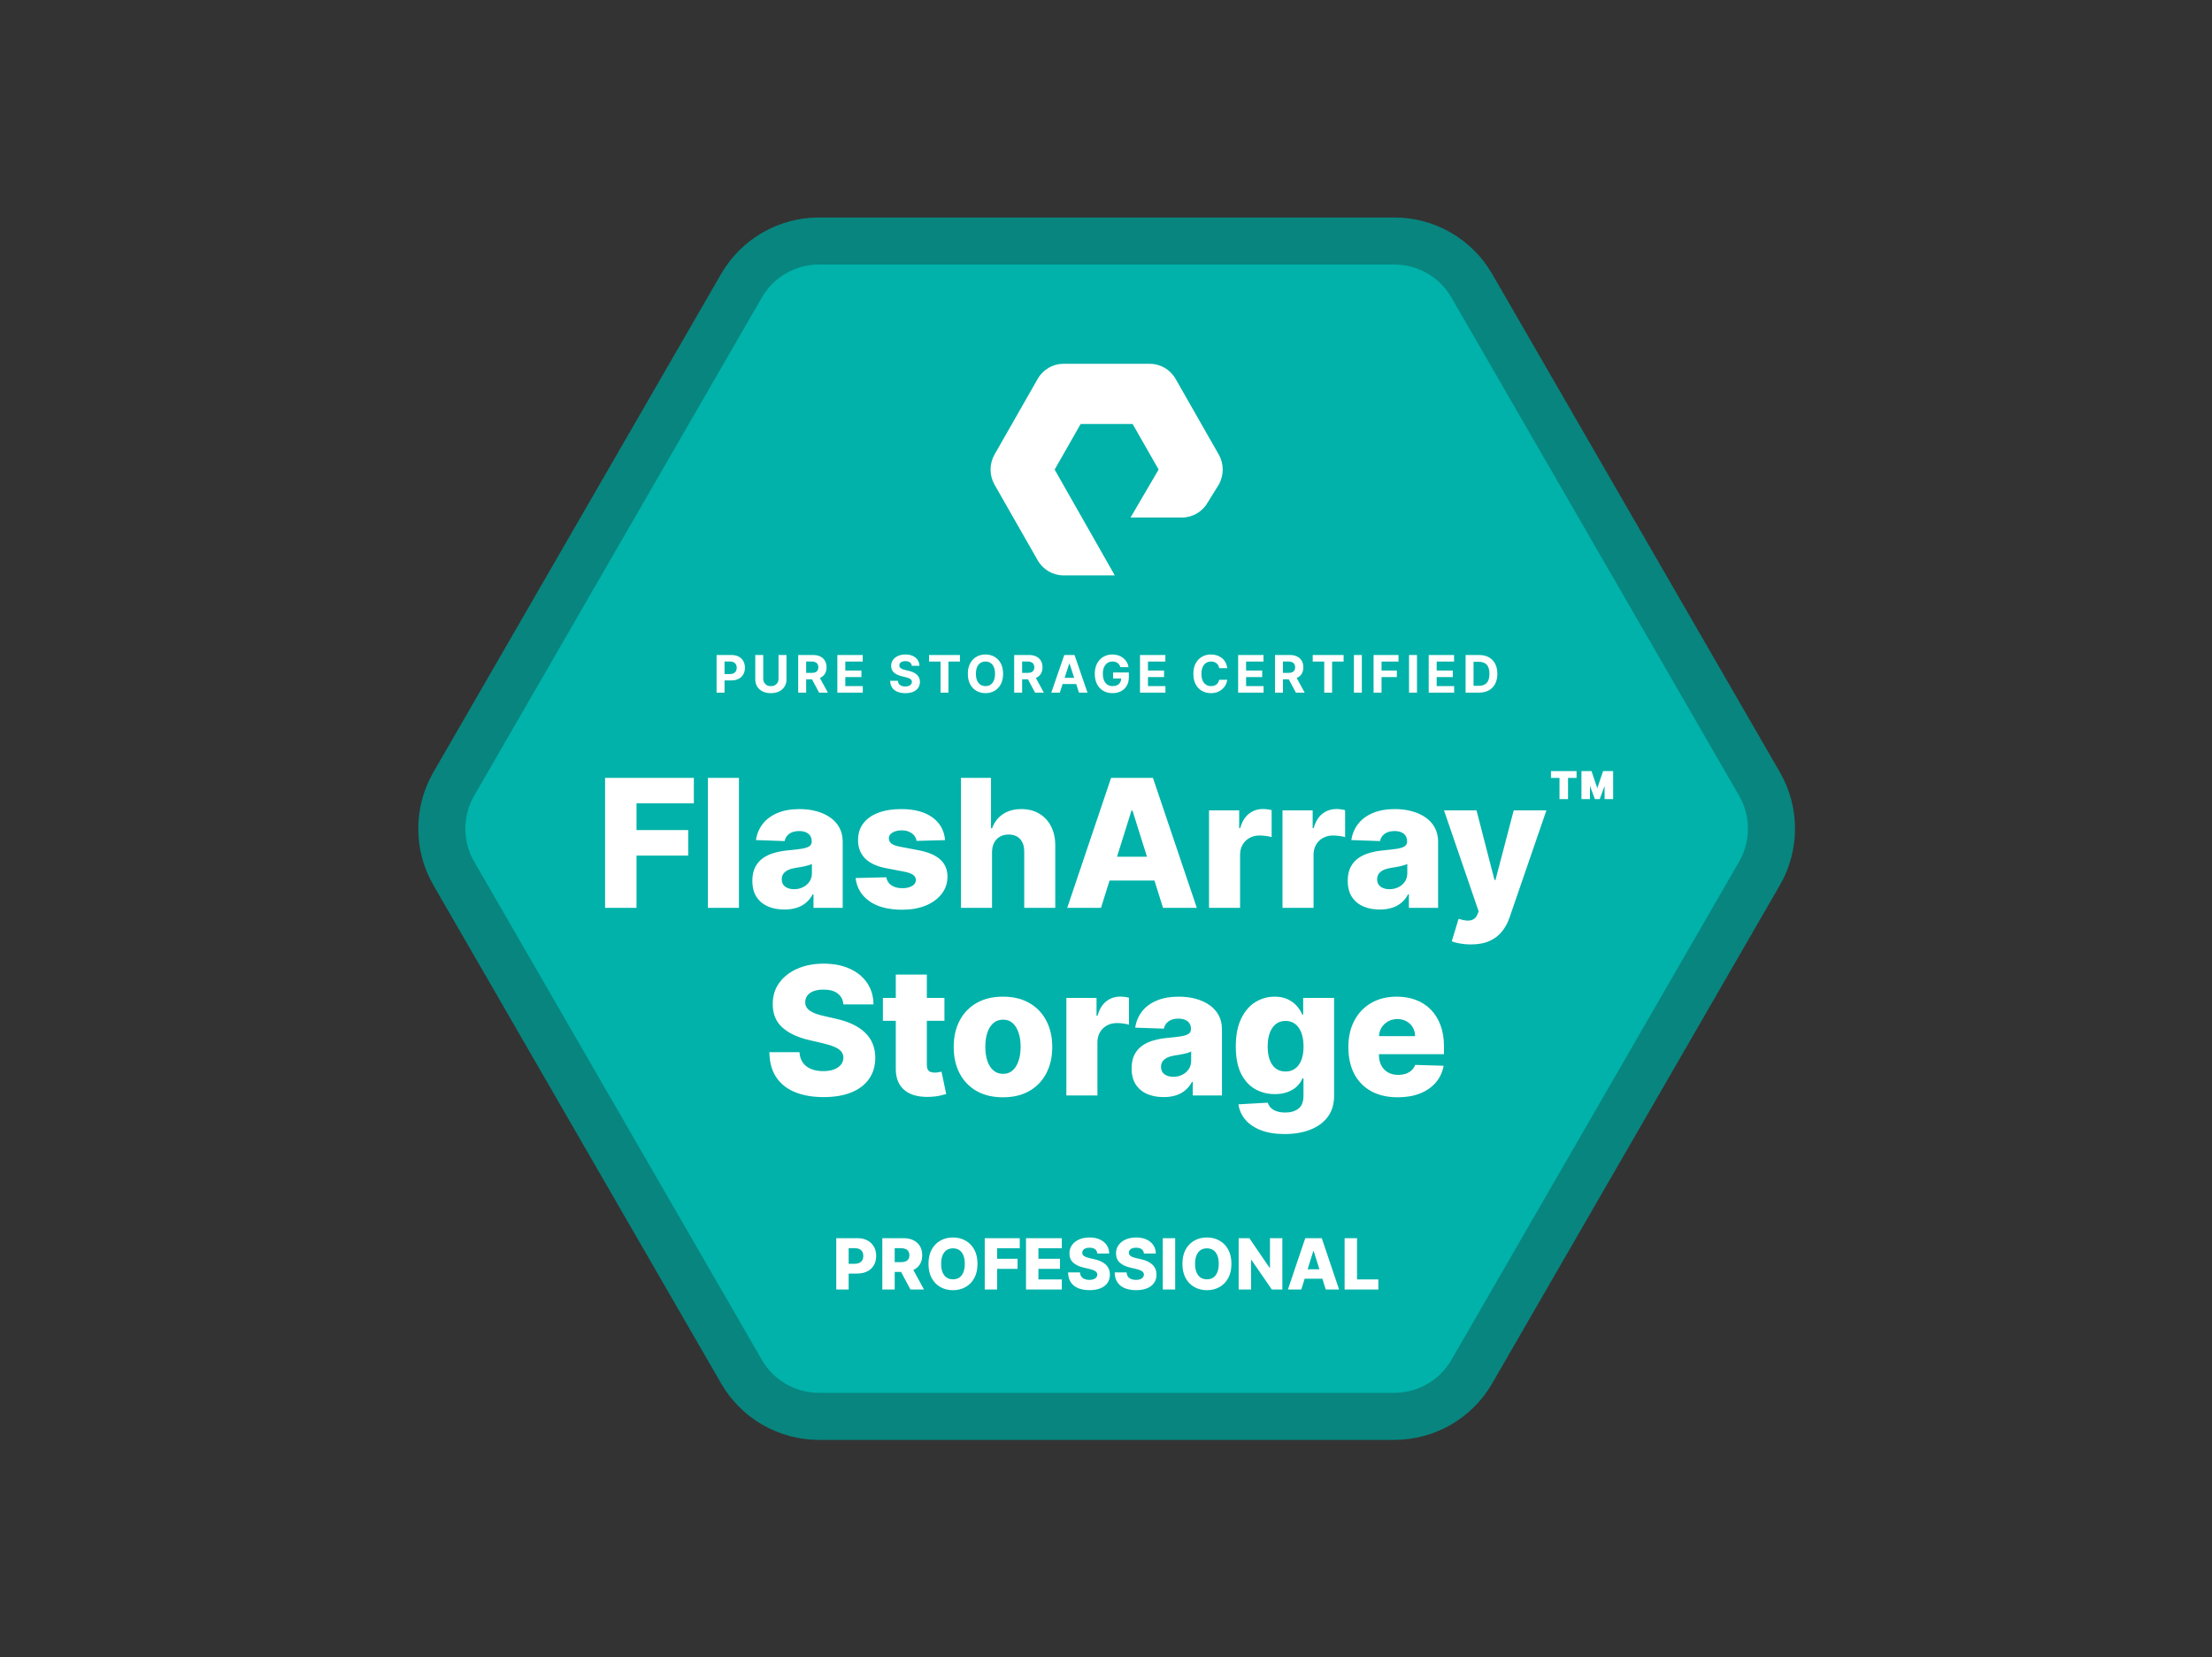<svg width="790" height="592" viewBox="0 0 790 592" fill="none" xmlns="http://www.w3.org/2000/svg">
<rect x="0" y="0" width="790" height="592" fill="#333333" stroke="none"/>
<g clip-path="url(#clip0_377_6971)">
<g clip-path="url(#clip1_377_6971)">
<path d="M292.472 86.087L497.987 86.087C509.395 86.087 519.937 92.173 525.641 102.053L628.398 280.034C634.102 289.914 634.102 302.086 628.398 311.966L525.641 489.947C519.937 499.827 509.395 505.913 497.987 505.913L292.472 505.913C281.064 505.913 270.522 499.827 264.818 489.947L162.061 311.966C156.357 302.086 156.357 289.914 162.061 280.034L264.818 102.053C270.522 92.173 281.064 86.087 292.472 86.087Z" fill="#00B2A9" stroke="#08857F" stroke-width="16.806"/>
<path fill-rule="evenodd" clip-rule="evenodd" d="M398.142 205.525H379.813C376.028 205.525 372.5 203.461 370.608 200.147L355.187 173.111C353.301 169.793 353.301 165.673 355.187 162.36L370.608 135.322C372.5 132.006 376.025 129.94 379.813 129.94H410.647C414.432 129.94 417.958 132.006 419.852 135.322L435.269 162.36C437.159 165.673 437.159 169.793 435.269 173.111L431.281 179.547C429.426 182.802 425.898 184.863 422.113 184.863H403.758L413.794 167.721L404.512 151.452H385.946L376.66 167.733L398.142 205.525Z" fill="white"/>
<path d="M216.1 324.286V277.84H247.805V286.957H227.326V296.482H245.786V305.621H227.326V324.286H216.1ZM263.908 277.84V324.286H252.819V277.84H263.908ZM280.148 324.876C277.926 324.876 275.953 324.505 274.229 323.764C272.521 323.008 271.167 321.874 270.17 320.363C269.187 318.835 268.696 316.923 268.696 314.625C268.696 312.69 269.036 311.057 269.716 309.726C270.396 308.396 271.334 307.315 272.528 306.483C273.723 305.652 275.098 305.024 276.656 304.601C278.213 304.162 279.876 303.868 281.645 303.716C283.626 303.535 285.221 303.346 286.43 303.15C287.64 302.938 288.517 302.643 289.061 302.265C289.62 301.872 289.9 301.32 289.9 300.61V300.496C289.9 299.332 289.499 298.432 288.698 297.797C287.897 297.162 286.816 296.845 285.455 296.845C283.988 296.845 282.809 297.162 281.917 297.797C281.025 298.432 280.458 299.309 280.216 300.428L269.988 300.065C270.291 297.949 271.069 296.059 272.324 294.396C273.594 292.717 275.333 291.402 277.54 290.45C279.763 289.482 282.431 288.998 285.546 288.998C287.768 288.998 289.817 289.263 291.692 289.792C293.566 290.306 295.199 291.062 296.59 292.06C297.981 293.042 299.054 294.252 299.81 295.688C300.581 297.125 300.967 298.765 300.967 300.61V324.286H290.535V319.433H290.263C289.643 320.612 288.849 321.61 287.882 322.426C286.929 323.243 285.803 323.855 284.502 324.263C283.217 324.671 281.766 324.876 280.148 324.876ZM283.573 317.618C284.767 317.618 285.84 317.377 286.793 316.893C287.761 316.409 288.532 315.744 289.106 314.897C289.681 314.035 289.968 313.037 289.968 311.903V308.592C289.65 308.759 289.265 308.91 288.811 309.046C288.373 309.182 287.889 309.311 287.36 309.431C286.831 309.552 286.286 309.658 285.727 309.749C285.168 309.84 284.631 309.923 284.117 309.998C283.074 310.165 282.182 310.422 281.441 310.769C280.715 311.117 280.156 311.571 279.763 312.13C279.385 312.674 279.196 313.325 279.196 314.081C279.196 315.23 279.604 316.107 280.42 316.711C281.252 317.316 282.303 317.618 283.573 317.618ZM337.521 300.088L327.339 300.36C327.233 299.634 326.945 298.992 326.477 298.432C326.008 297.858 325.396 297.412 324.64 297.094C323.899 296.762 323.037 296.595 322.054 296.595C320.769 296.595 319.673 296.852 318.766 297.366C317.874 297.881 317.436 298.576 317.451 299.453C317.436 300.133 317.708 300.723 318.267 301.222C318.842 301.721 319.862 302.121 321.329 302.424L328.042 303.694C331.519 304.359 334.104 305.463 335.798 307.005C337.506 308.547 338.368 310.588 338.383 313.128C338.368 315.517 337.657 317.596 336.251 319.365C334.86 321.134 332.955 322.509 330.536 323.492C328.117 324.46 325.35 324.944 322.236 324.944C317.262 324.944 313.338 323.923 310.466 321.882C307.608 319.826 305.975 317.074 305.567 313.627L316.521 313.355C316.763 314.625 317.39 315.592 318.403 316.258C319.416 316.923 320.709 317.256 322.281 317.256C323.702 317.256 324.859 316.991 325.751 316.462C326.643 315.933 327.097 315.23 327.112 314.353C327.097 313.567 326.749 312.939 326.069 312.47C325.388 311.987 324.322 311.609 322.871 311.336L316.793 310.18C313.301 309.545 310.7 308.373 308.992 306.665C307.283 304.941 306.436 302.749 306.452 300.088C306.436 297.76 307.056 295.771 308.311 294.123C309.566 292.46 311.35 291.19 313.663 290.313C315.977 289.437 318.706 288.998 321.85 288.998C326.567 288.998 330.287 289.988 333.008 291.969C335.73 293.934 337.234 296.641 337.521 300.088ZM354.294 304.42V324.286H343.204V277.84H353.931V295.847H354.317C355.103 293.7 356.388 292.022 358.172 290.812C359.971 289.603 362.171 288.998 364.771 288.998C367.221 288.998 369.353 289.542 371.167 290.631C372.981 291.704 374.387 293.224 375.385 295.189C376.398 297.155 376.897 299.453 376.882 302.084V324.286H365.792V304.261C365.807 302.326 365.323 300.814 364.341 299.725C363.358 298.636 361.974 298.092 360.19 298.092C359.026 298.092 357.998 298.349 357.106 298.863C356.229 299.362 355.541 300.08 355.042 301.018C354.559 301.955 354.309 303.089 354.294 304.42ZM393.212 324.286H381.147L396.818 277.84H411.763L427.434 324.286H415.369L404.461 289.542H404.098L393.212 324.286ZM391.602 306.007H416.821V314.534H391.602V306.007ZM431.796 324.286V289.452H442.569V295.802H442.931C443.566 293.504 444.602 291.795 446.038 290.676C447.475 289.542 449.145 288.975 451.05 288.975C451.564 288.975 452.093 289.013 452.638 289.089C453.182 289.149 453.689 289.248 454.157 289.384V299.022C453.628 298.841 452.933 298.697 452.071 298.591C451.224 298.485 450.468 298.432 449.803 298.432C448.488 298.432 447.301 298.727 446.242 299.317C445.199 299.891 444.375 300.7 443.77 301.743C443.181 302.772 442.886 303.981 442.886 305.372V324.286H431.796ZM458.037 324.286V289.452H468.81V295.802H469.172C469.807 293.504 470.843 291.795 472.279 290.676C473.716 289.542 475.386 288.975 477.291 288.975C477.805 288.975 478.335 289.013 478.879 289.089C479.423 289.149 479.93 289.248 480.398 289.384V299.022C479.869 298.841 479.174 298.697 478.312 298.591C477.465 298.485 476.709 298.432 476.044 298.432C474.729 298.432 473.542 298.727 472.484 299.317C471.44 299.891 470.616 300.7 470.012 301.743C469.422 302.772 469.127 303.981 469.127 305.372V324.286H458.037ZM492.788 324.876C490.566 324.876 488.593 324.505 486.869 323.764C485.161 323.008 483.808 321.874 482.81 320.363C481.827 318.835 481.336 316.923 481.336 314.625C481.336 312.69 481.676 311.057 482.356 309.726C483.037 308.396 483.974 307.315 485.169 306.483C486.363 305.652 487.739 305.024 489.296 304.601C490.853 304.162 492.516 303.868 494.285 303.716C496.266 303.535 497.861 303.346 499.07 303.15C500.28 302.938 501.157 302.643 501.701 302.265C502.261 301.872 502.54 301.32 502.54 300.61V300.496C502.54 299.332 502.14 298.432 501.338 297.797C500.537 297.162 499.456 296.845 498.095 296.845C496.629 296.845 495.449 297.162 494.557 297.797C493.665 298.432 493.098 299.309 492.857 300.428L482.629 300.065C482.931 297.949 483.71 296.059 484.964 294.396C486.234 292.717 487.973 291.402 490.18 290.45C492.403 289.482 495.071 288.998 498.186 288.998C500.408 288.998 502.457 289.263 504.332 289.792C506.207 290.306 507.839 291.062 509.23 292.06C510.621 293.042 511.695 294.252 512.451 295.688C513.222 297.125 513.607 298.765 513.607 300.61V324.286H503.175V319.433H502.903C502.283 320.612 501.489 321.61 500.522 322.426C499.569 323.243 498.443 323.855 497.143 324.263C495.858 324.671 494.406 324.876 492.788 324.876ZM496.213 317.618C497.407 317.618 498.481 317.377 499.433 316.893C500.401 316.409 501.172 315.744 501.747 314.897C502.321 314.035 502.608 313.037 502.608 311.903V308.592C502.291 308.759 501.905 308.91 501.452 309.046C501.013 309.182 500.529 309.311 500 309.431C499.471 309.552 498.927 309.658 498.367 309.749C497.808 309.84 497.271 309.923 496.757 309.998C495.714 310.165 494.822 310.422 494.081 310.769C493.355 311.117 492.796 311.571 492.403 312.13C492.025 312.674 491.836 313.325 491.836 314.081C491.836 315.23 492.244 316.107 493.061 316.711C493.892 317.316 494.943 317.618 496.213 317.618ZM525.283 337.349C523.953 337.349 522.698 337.243 521.519 337.031C520.339 336.835 519.326 336.57 518.48 336.237L520.929 328.187C522.017 328.549 523 328.761 523.877 328.822C524.769 328.882 525.533 328.738 526.168 328.391C526.818 328.058 527.317 327.461 527.664 326.599L528.095 325.556L515.713 289.452H527.324L533.742 314.307H534.105L540.614 289.452H552.293L539.162 327.62C538.527 329.525 537.628 331.203 536.464 332.654C535.315 334.121 533.825 335.27 531.996 336.101C530.182 336.933 527.944 337.349 525.283 337.349ZM569.591 285.433L565.89 275.419H568.394L570.462 281.542L572.53 275.419H575.034L571.333 285.433H569.591ZM564.801 285.433V275.419H567.849V285.433H564.801ZM573.074 285.433V275.419H576.122V285.433H573.074ZM556.964 285.433V276.289H560.012V285.433H556.964ZM553.916 277.868V275.419H563.06V277.868H553.916ZM301.221 358.765C301.07 357.102 300.397 355.809 299.203 354.887C298.023 353.949 296.338 353.481 294.145 353.481C292.694 353.481 291.484 353.67 290.517 354.048C289.549 354.426 288.823 354.947 288.34 355.613C287.856 356.263 287.606 357.011 287.591 357.858C287.561 358.553 287.697 359.166 287.999 359.695C288.317 360.224 288.771 360.693 289.36 361.101C289.965 361.494 290.691 361.842 291.537 362.144C292.384 362.446 293.336 362.711 294.395 362.938L298.386 363.845C300.684 364.344 302.71 365.009 304.464 365.841C306.233 366.672 307.715 367.662 308.909 368.811C310.119 369.961 311.033 371.283 311.653 372.78C312.273 374.277 312.591 375.955 312.606 377.815C312.591 380.748 311.85 383.265 310.383 385.367C308.917 387.468 306.808 389.079 304.056 390.197C301.319 391.316 298.016 391.876 294.145 391.876C290.26 391.876 286.873 391.293 283.985 390.129C281.098 388.965 278.852 387.196 277.25 384.823C275.647 382.449 274.823 379.448 274.778 375.819H285.528C285.618 377.316 286.019 378.563 286.729 379.561C287.44 380.559 288.415 381.315 289.655 381.829C290.91 382.343 292.361 382.6 294.009 382.6C295.521 382.6 296.806 382.396 297.865 381.988C298.938 381.579 299.762 381.013 300.337 380.287C300.911 379.561 301.206 378.73 301.221 377.792C301.206 376.915 300.934 376.167 300.405 375.547C299.875 374.912 299.059 374.368 297.955 373.914C296.867 373.445 295.476 373.015 293.782 372.621L288.929 371.488C284.908 370.565 281.74 369.076 279.427 367.02C277.114 364.949 275.965 362.152 275.98 358.629C275.965 355.756 276.736 353.239 278.293 351.077C279.85 348.915 282.005 347.229 284.756 346.02C287.508 344.81 290.645 344.205 294.168 344.205C297.766 344.205 300.888 344.818 303.534 346.042C306.195 347.252 308.259 348.953 309.725 351.145C311.192 353.337 311.94 355.877 311.971 358.765H301.221ZM337.299 356.452V364.616H315.323V356.452H337.299ZM319.927 348.106H331.017V380.332C331.017 381.013 331.123 381.564 331.334 381.988C331.561 382.396 331.886 382.691 332.31 382.872C332.733 383.038 333.239 383.122 333.829 383.122C334.252 383.122 334.698 383.084 335.167 383.008C335.651 382.918 336.014 382.842 336.256 382.781L337.934 390.787C337.405 390.938 336.656 391.127 335.689 391.354C334.736 391.581 333.595 391.724 332.264 391.785C329.664 391.906 327.434 391.603 325.574 390.878C323.73 390.137 322.316 388.988 321.333 387.431C320.366 385.873 319.897 383.915 319.927 381.557V348.106ZM358.205 391.944C354.546 391.944 351.401 391.195 348.771 389.698C346.155 388.186 344.137 386.085 342.715 383.394C341.309 380.687 340.606 377.55 340.606 373.982C340.606 370.399 341.309 367.262 342.715 364.571C344.137 361.864 346.155 359.763 348.771 358.266C351.401 356.754 354.546 355.998 358.205 355.998C361.864 355.998 365.001 356.754 367.616 358.266C370.247 359.763 372.266 361.864 373.672 364.571C375.093 367.262 375.803 370.399 375.803 373.982C375.803 377.55 375.093 380.687 373.672 383.394C372.266 386.085 370.247 388.186 367.616 389.698C365.001 391.195 361.864 391.944 358.205 391.944ZM358.273 383.575C359.603 383.575 360.73 383.167 361.652 382.351C362.574 381.534 363.277 380.4 363.761 378.949C364.26 377.497 364.51 375.819 364.51 373.914C364.51 371.979 364.26 370.286 363.761 368.834C363.277 367.383 362.574 366.249 361.652 365.432C360.73 364.616 359.603 364.208 358.273 364.208C356.897 364.208 355.733 364.616 354.78 365.432C353.843 366.249 353.125 367.383 352.626 368.834C352.142 370.286 351.9 371.979 351.9 373.914C351.9 375.819 352.142 377.497 352.626 378.949C353.125 380.4 353.843 381.534 354.78 382.351C355.733 383.167 356.897 383.575 358.273 383.575ZM380.846 391.286V356.452H391.618V362.802H391.981C392.616 360.504 393.652 358.795 395.088 357.676C396.524 356.542 398.195 355.975 400.1 355.975C400.614 355.975 401.143 356.013 401.687 356.089C402.232 356.149 402.738 356.248 403.207 356.384V366.022C402.678 365.841 401.982 365.697 401.12 365.591C400.274 365.485 399.518 365.432 398.852 365.432C397.537 365.432 396.35 365.727 395.292 366.317C394.249 366.891 393.425 367.7 392.82 368.743C392.23 369.772 391.936 370.981 391.936 372.372V391.286H380.846ZM415.597 391.876C413.374 391.876 411.401 391.505 409.678 390.764C407.969 390.008 406.616 388.874 405.618 387.363C404.636 385.835 404.144 383.923 404.144 381.625C404.144 379.69 404.484 378.057 405.165 376.726C405.845 375.396 406.783 374.315 407.977 373.483C409.171 372.652 410.547 372.024 412.104 371.601C413.662 371.162 415.325 370.868 417.094 370.716C419.074 370.535 420.669 370.346 421.879 370.15C423.088 369.938 423.965 369.643 424.51 369.265C425.069 368.872 425.349 368.32 425.349 367.61V367.496C425.349 366.332 424.948 365.432 424.147 364.797C423.345 364.162 422.264 363.845 420.904 363.845C419.437 363.845 418.258 364.162 417.366 364.797C416.474 365.432 415.907 366.309 415.665 367.428L405.437 367.065C405.739 364.949 406.518 363.059 407.773 361.396C409.043 359.717 410.782 358.402 412.989 357.45C415.211 356.482 417.88 355.998 420.994 355.998C423.217 355.998 425.266 356.263 427.14 356.792C429.015 357.306 430.648 358.062 432.039 359.06C433.43 360.042 434.503 361.252 435.259 362.688C436.03 364.125 436.416 365.765 436.416 367.61V391.286H425.984V386.433H425.712C425.092 387.612 424.298 388.61 423.33 389.426C422.378 390.243 421.251 390.855 419.951 391.263C418.666 391.671 417.215 391.876 415.597 391.876ZM419.021 384.618C420.216 384.618 421.289 384.377 422.242 383.893C423.209 383.409 423.98 382.744 424.555 381.897C425.129 381.035 425.417 380.037 425.417 378.903V375.592C425.099 375.759 424.714 375.91 424.26 376.046C423.822 376.182 423.338 376.311 422.809 376.431C422.28 376.552 421.735 376.658 421.176 376.749C420.616 376.84 420.08 376.923 419.566 376.998C418.522 377.165 417.63 377.422 416.89 377.769C416.164 378.117 415.604 378.571 415.211 379.13C414.833 379.674 414.644 380.325 414.644 381.081C414.644 382.23 415.053 383.107 415.869 383.711C416.701 384.316 417.751 384.618 419.021 384.618ZM458.796 405.074C455.485 405.074 452.65 404.613 450.291 403.691C447.933 402.769 446.081 401.506 444.735 399.904C443.39 398.301 442.581 396.487 442.309 394.461L452.809 393.871C453.005 394.582 453.368 395.202 453.897 395.731C454.442 396.26 455.145 396.668 456.006 396.956C456.883 397.243 457.911 397.386 459.091 397.386C460.95 397.386 462.485 396.933 463.694 396.026C464.919 395.134 465.531 393.569 465.531 391.331V385.208H465.146C464.707 386.281 464.042 387.242 463.15 388.088C462.258 388.935 461.147 389.6 459.816 390.084C458.501 390.568 456.989 390.81 455.281 390.81C452.741 390.81 450.412 390.22 448.296 389.041C446.194 387.846 444.508 386.002 443.238 383.507C441.984 380.997 441.356 377.769 441.356 373.823C441.356 369.756 442.006 366.408 443.306 363.777C444.607 361.131 446.308 359.173 448.409 357.903C450.526 356.633 452.801 355.998 455.235 355.998C457.065 355.998 458.63 356.316 459.93 356.951C461.245 357.57 462.326 358.372 463.173 359.355C464.02 360.337 464.662 361.358 465.101 362.416H465.418V356.452H476.462V391.422C476.462 394.37 475.722 396.857 474.24 398.883C472.758 400.909 470.687 402.444 468.026 403.487C465.365 404.545 462.288 405.074 458.796 405.074ZM459.136 382.736C460.482 382.736 461.631 382.381 462.583 381.67C463.536 380.96 464.269 379.939 464.783 378.609C465.297 377.278 465.554 375.683 465.554 373.823C465.554 371.934 465.297 370.308 464.783 368.948C464.284 367.572 463.551 366.513 462.583 365.773C461.631 365.032 460.482 364.661 459.136 364.661C457.76 364.661 456.596 365.039 455.644 365.795C454.691 366.551 453.965 367.617 453.466 368.993C452.983 370.354 452.741 371.964 452.741 373.823C452.741 375.683 452.99 377.278 453.489 378.609C453.988 379.939 454.706 380.96 455.644 381.67C456.596 382.381 457.76 382.736 459.136 382.736ZM499.177 391.944C495.533 391.944 492.389 391.225 489.743 389.789C487.112 388.338 485.086 386.274 483.665 383.598C482.259 380.907 481.556 377.709 481.556 374.005C481.556 370.407 482.266 367.262 483.688 364.571C485.109 361.864 487.112 359.763 489.697 358.266C492.283 356.754 495.329 355.998 498.837 355.998C501.316 355.998 503.584 356.384 505.64 357.155C507.697 357.926 509.473 359.067 510.97 360.579C512.467 362.091 513.631 363.958 514.462 366.181C515.294 368.388 515.71 370.921 515.71 373.778V376.545H485.434V370.104H505.391C505.376 368.925 505.096 367.874 504.552 366.952C504.008 366.03 503.259 365.311 502.307 364.797C501.369 364.268 500.288 364.004 499.064 364.004C497.824 364.004 496.713 364.283 495.73 364.843C494.747 365.387 493.969 366.135 493.394 367.088C492.819 368.025 492.517 369.091 492.487 370.286V376.84C492.487 378.261 492.767 379.508 493.326 380.582C493.885 381.64 494.679 382.464 495.707 383.054C496.735 383.643 497.96 383.938 499.381 383.938C500.364 383.938 501.256 383.802 502.057 383.53C502.859 383.258 503.546 382.857 504.121 382.328C504.695 381.799 505.126 381.149 505.414 380.378L515.596 380.672C515.173 382.955 514.243 384.943 512.807 386.637C511.386 388.315 509.518 389.623 507.205 390.56C504.892 391.482 502.216 391.944 499.177 391.944Z" fill="white"/>
<path d="M298.662 460.598V442.265H306.235C307.608 442.265 308.792 442.533 309.789 443.07C310.792 443.601 311.565 444.344 312.108 445.299C312.651 446.248 312.922 447.352 312.922 448.612C312.922 449.877 312.645 450.984 312.09 451.933C311.541 452.876 310.756 453.607 309.735 454.126C308.715 454.645 307.503 454.905 306.101 454.905H301.428V451.414H305.277C305.946 451.414 306.504 451.297 306.951 451.064C307.405 450.832 307.748 450.506 307.981 450.089C308.213 449.665 308.33 449.173 308.33 448.612C308.33 448.045 308.213 447.555 307.981 447.143C307.748 446.726 307.405 446.403 306.951 446.177C306.498 445.95 305.94 445.836 305.277 445.836H303.093V460.598H298.662ZM315.107 460.598V442.265H322.68C324.053 442.265 325.237 442.512 326.234 443.008C327.237 443.497 328.009 444.201 328.553 445.12C329.096 446.033 329.367 447.117 329.367 448.37C329.367 449.641 329.09 450.721 328.535 451.611C327.98 452.494 327.192 453.168 326.171 453.634C325.151 454.093 323.942 454.323 322.546 454.323H317.756V450.832H321.722C322.391 450.832 322.949 450.745 323.396 450.572C323.85 450.393 324.193 450.124 324.426 449.766C324.658 449.402 324.775 448.937 324.775 448.37C324.775 447.803 324.658 447.334 324.426 446.964C324.193 446.588 323.85 446.308 323.396 446.123C322.943 445.932 322.385 445.836 321.722 445.836H319.538V460.598H315.107ZM325.428 452.219L329.994 460.598H325.16L320.684 452.219H325.428ZM349.102 451.431C349.102 453.449 348.714 455.159 347.938 456.561C347.162 457.964 346.112 459.029 344.787 459.757C343.468 460.485 341.988 460.849 340.347 460.849C338.7 460.849 337.217 460.482 335.898 459.748C334.579 459.014 333.531 457.949 332.756 456.552C331.986 455.15 331.601 453.443 331.601 451.431C331.601 449.414 331.986 447.704 332.756 446.302C333.531 444.899 334.579 443.834 335.898 443.106C337.217 442.378 338.7 442.014 340.347 442.014C341.988 442.014 343.468 442.378 344.787 443.106C346.112 443.834 347.162 444.899 347.938 446.302C348.714 447.704 349.102 449.414 349.102 451.431ZM344.572 451.431C344.572 450.238 344.402 449.229 344.062 448.406C343.728 447.582 343.244 446.958 342.612 446.535C341.985 446.111 341.23 445.899 340.347 445.899C339.47 445.899 338.715 446.111 338.082 446.535C337.449 446.958 336.963 447.582 336.623 448.406C336.289 449.229 336.121 450.238 336.121 451.431C336.121 452.625 336.289 453.634 336.623 454.457C336.963 455.281 337.449 455.905 338.082 456.328C338.715 456.752 339.47 456.964 340.347 456.964C341.23 456.964 341.985 456.752 342.612 456.328C343.244 455.905 343.728 455.281 344.062 454.457C344.402 453.634 344.572 452.625 344.572 451.431ZM351.689 460.598V442.265H364.204V445.863H356.12V449.623H363.407V453.231H356.12V460.598H351.689ZM366.435 460.598V442.265H379.219V445.863H370.867V449.623H378.565V453.231H370.867V457H379.219V460.598H366.435ZM391.904 447.761C391.844 447.105 391.579 446.594 391.107 446.23C390.642 445.86 389.976 445.675 389.111 445.675C388.538 445.675 388.061 445.75 387.679 445.899C387.297 446.048 387.01 446.254 386.819 446.517C386.628 446.773 386.53 447.069 386.524 447.403C386.512 447.678 386.566 447.919 386.685 448.128C386.81 448.337 386.989 448.522 387.222 448.683C387.461 448.838 387.747 448.976 388.081 449.095C388.416 449.214 388.792 449.319 389.209 449.408L390.785 449.766C391.692 449.963 392.492 450.226 393.184 450.554C393.882 450.882 394.467 451.273 394.939 451.727C395.416 452.18 395.777 452.703 396.022 453.294C396.267 453.884 396.392 454.547 396.398 455.281C396.392 456.439 396.099 457.432 395.521 458.262C394.942 459.091 394.109 459.727 393.023 460.169C391.943 460.61 390.639 460.831 389.111 460.831C387.577 460.831 386.24 460.601 385.1 460.142C383.96 459.682 383.074 458.984 382.442 458.047C381.809 457.11 381.484 455.925 381.466 454.493H385.709C385.745 455.084 385.903 455.576 386.184 455.97C386.464 456.364 386.849 456.662 387.338 456.865C387.834 457.068 388.407 457.17 389.057 457.17C389.654 457.17 390.161 457.089 390.579 456.928C391.003 456.767 391.328 456.543 391.555 456.257C391.782 455.97 391.898 455.642 391.904 455.272C391.898 454.926 391.791 454.63 391.582 454.386C391.373 454.135 391.05 453.92 390.615 453.741C390.185 453.556 389.636 453.386 388.968 453.231L387.052 452.783C385.464 452.419 384.214 451.831 383.301 451.02C382.388 450.202 381.934 449.098 381.94 447.707C381.934 446.574 382.239 445.58 382.853 444.726C383.468 443.873 384.319 443.208 385.405 442.73C386.491 442.253 387.729 442.014 389.12 442.014C390.54 442.014 391.773 442.256 392.817 442.739C393.867 443.217 394.682 443.888 395.261 444.753C395.84 445.619 396.135 446.621 396.147 447.761H391.904ZM408.546 447.761C408.486 447.105 408.221 446.594 407.749 446.23C407.284 445.86 406.618 445.675 405.753 445.675C405.18 445.675 404.702 445.75 404.32 445.899C403.938 446.048 403.652 446.254 403.461 446.517C403.27 446.773 403.172 447.069 403.166 447.403C403.154 447.678 403.207 447.919 403.327 448.128C403.452 448.337 403.631 448.522 403.864 448.683C404.103 448.838 404.389 448.976 404.723 449.095C405.057 449.214 405.433 449.319 405.851 449.408L407.427 449.766C408.334 449.963 409.134 450.226 409.826 450.554C410.524 450.882 411.109 451.273 411.581 451.727C412.058 452.18 412.419 452.703 412.664 453.294C412.908 453.884 413.034 454.547 413.04 455.281C413.034 456.439 412.741 457.432 412.162 458.262C411.583 459.091 410.751 459.727 409.665 460.169C408.585 460.61 407.281 460.831 405.753 460.831C404.219 460.831 402.882 460.601 401.742 460.142C400.602 459.682 399.716 458.984 399.083 458.047C398.451 457.11 398.126 455.925 398.108 454.493H402.351C402.387 455.084 402.545 455.576 402.825 455.97C403.106 456.364 403.491 456.662 403.98 456.865C404.476 457.068 405.049 457.17 405.699 457.17C406.296 457.17 406.803 457.089 407.221 456.928C407.645 456.767 407.97 456.543 408.197 456.257C408.423 455.97 408.54 455.642 408.546 455.272C408.54 454.926 408.432 454.63 408.223 454.386C408.015 454.135 407.692 453.92 407.257 453.741C406.827 453.556 406.278 453.386 405.61 453.231L403.694 452.783C402.106 452.419 400.856 451.831 399.943 451.02C399.03 450.202 398.576 449.098 398.582 447.707C398.576 446.574 398.881 445.58 399.495 444.726C400.11 443.873 400.96 443.208 402.047 442.73C403.133 442.253 404.371 442.014 405.762 442.014C407.182 442.014 408.414 442.256 409.459 442.739C410.509 443.217 411.324 443.888 411.903 444.753C412.482 445.619 412.777 446.621 412.789 447.761H408.546ZM419.709 442.265V460.598H415.278V442.265H419.709ZM439.795 451.431C439.795 453.449 439.407 455.159 438.631 456.561C437.856 457.964 436.805 459.029 435.48 459.757C434.161 460.485 432.681 460.849 431.04 460.849C429.393 460.849 427.91 460.482 426.591 459.748C425.272 459.014 424.225 457.949 423.449 456.552C422.679 455.15 422.294 453.443 422.294 451.431C422.294 449.414 422.679 447.704 423.449 446.302C424.225 444.899 425.272 443.834 426.591 443.106C427.91 442.378 429.393 442.014 431.04 442.014C432.681 442.014 434.161 442.378 435.48 443.106C436.805 443.834 437.856 444.899 438.631 446.302C439.407 447.704 439.795 449.414 439.795 451.431ZM435.265 451.431C435.265 450.238 435.095 449.229 434.755 448.406C434.421 447.582 433.937 446.958 433.305 446.535C432.678 446.111 431.923 445.899 431.04 445.899C430.163 445.899 429.408 446.111 428.775 446.535C428.143 446.958 427.656 447.582 427.316 448.406C426.982 449.229 426.815 450.238 426.815 451.431C426.815 452.625 426.982 453.634 427.316 454.457C427.656 455.281 428.143 455.905 428.775 456.328C429.408 456.752 430.163 456.964 431.04 456.964C431.923 456.964 432.678 456.752 433.305 456.328C433.937 455.905 434.421 455.281 434.755 454.457C435.095 453.634 435.265 452.625 435.265 451.431ZM457.986 442.265V460.598H454.226L446.93 450.017H446.814V460.598H442.382V442.265H446.196L453.411 452.828H453.563V442.265H457.986ZM464.738 460.598H459.975L466.161 442.265H472.061L478.246 460.598H473.484L469.178 446.884H469.035L464.738 460.598ZM464.102 453.383H474.057V456.749H464.102V453.383ZM480.22 460.598V442.265H484.652V457H492.279V460.598H480.22Z" fill="white"/>
<path d="M255.922 247.404V233.959H261.226C262.246 233.959 263.115 234.154 263.832 234.543C264.55 234.928 265.097 235.465 265.474 236.152C265.854 236.834 266.045 237.622 266.045 238.515C266.045 239.408 265.852 240.196 265.467 240.878C265.082 241.561 264.524 242.093 263.793 242.474C263.067 242.854 262.187 243.045 261.154 243.045H257.773V240.767H260.695C261.242 240.767 261.692 240.673 262.047 240.484C262.406 240.292 262.673 240.027 262.848 239.69C263.027 239.349 263.117 238.957 263.117 238.515C263.117 238.069 263.027 237.679 262.848 237.346C262.673 237.009 262.406 236.749 262.047 236.565C261.688 236.377 261.233 236.283 260.681 236.283H258.764V247.404H255.922ZM278.044 233.959H280.887V242.69C280.887 243.671 280.653 244.528 280.185 245.264C279.721 245.999 279.071 246.572 278.235 246.984C277.399 247.391 276.425 247.594 275.313 247.594C274.197 247.594 273.221 247.391 272.385 246.984C271.55 246.572 270.9 245.999 270.436 245.264C269.972 244.528 269.74 243.671 269.74 242.69V233.959H272.582V242.447C272.582 242.959 272.694 243.415 272.917 243.813C273.145 244.211 273.464 244.524 273.876 244.752C274.287 244.979 274.766 245.093 275.313 245.093C275.865 245.093 276.344 244.979 276.751 244.752C277.162 244.524 277.48 244.211 277.703 243.813C277.931 243.415 278.044 242.959 278.044 242.447V233.959ZM285.074 247.404V233.959H290.379C291.394 233.959 292.261 234.141 292.978 234.504C293.701 234.863 294.25 235.373 294.626 236.034C295.007 236.69 295.197 237.462 295.197 238.351C295.197 239.244 295.005 240.012 294.62 240.655C294.234 241.294 293.676 241.784 292.946 242.126C292.219 242.467 291.339 242.638 290.306 242.638H286.755V240.353H289.847C290.39 240.353 290.84 240.279 291.199 240.13C291.558 239.981 291.825 239.758 292 239.46C292.18 239.163 292.269 238.793 292.269 238.351C292.269 237.904 292.18 237.528 292 237.222C291.825 236.915 291.556 236.683 291.193 236.526C290.834 236.364 290.381 236.283 289.834 236.283H287.917V247.404H285.074ZM292.335 241.285L295.677 247.404H292.539L289.269 241.285H292.335ZM299.055 247.404V233.959H308.114V236.303H301.897V239.506H307.648V241.85H301.897V245.06H308.141V247.404H299.055ZM325.644 237.826C325.591 237.296 325.366 236.885 324.968 236.592C324.569 236.298 324.029 236.152 323.346 236.152C322.882 236.152 322.49 236.217 322.171 236.349C321.851 236.476 321.606 236.653 321.436 236.88C321.269 237.108 321.186 237.366 321.186 237.655C321.177 237.896 321.228 238.106 321.337 238.285C321.451 238.465 321.606 238.62 321.803 238.751C322 238.878 322.228 238.99 322.486 239.086C322.744 239.178 323.02 239.257 323.313 239.322L324.521 239.611C325.108 239.743 325.646 239.918 326.136 240.137C326.626 240.355 327.051 240.625 327.41 240.944C327.768 241.264 328.046 241.64 328.243 242.073C328.445 242.506 328.548 243.003 328.552 243.563C328.548 244.386 328.337 245.1 327.922 245.704C327.51 246.303 326.915 246.769 326.136 247.102C325.361 247.43 324.427 247.594 323.333 247.594C322.247 247.594 321.302 247.428 320.497 247.095C319.696 246.763 319.07 246.27 318.619 245.618C318.173 244.962 317.939 244.15 317.917 243.183H320.668C320.698 243.633 320.827 244.01 321.055 244.312C321.287 244.609 321.595 244.835 321.981 244.988C322.37 245.137 322.81 245.211 323.3 245.211C323.781 245.211 324.199 245.141 324.554 245.001C324.913 244.861 325.191 244.666 325.388 244.417C325.585 244.167 325.683 243.881 325.683 243.557C325.683 243.255 325.593 243.001 325.414 242.795C325.239 242.59 324.981 242.415 324.639 242.27C324.302 242.126 323.889 241.994 323.399 241.876L321.935 241.509C320.801 241.233 319.906 240.802 319.25 240.215C318.593 239.629 318.267 238.839 318.271 237.845C318.267 237.031 318.484 236.32 318.921 235.712C319.363 235.103 319.969 234.629 320.74 234.287C321.51 233.946 322.385 233.775 323.366 233.775C324.364 233.775 325.234 233.946 325.978 234.287C326.727 234.629 327.309 235.103 327.725 235.712C328.141 236.32 328.355 237.025 328.368 237.826H325.644ZM331.801 236.303V233.959H342.843V236.303H338.726V247.404H335.917V236.303H331.801ZM358.251 240.681C358.251 242.148 357.973 243.395 357.417 244.423C356.866 245.452 356.113 246.237 355.159 246.78C354.209 247.318 353.141 247.588 351.955 247.588C350.76 247.588 349.688 247.316 348.738 246.774C347.789 246.231 347.038 245.445 346.487 244.417C345.935 243.388 345.66 242.143 345.66 240.681C345.66 239.215 345.935 237.968 346.487 236.939C347.038 235.911 347.789 235.128 348.738 234.589C349.688 234.047 350.76 233.775 351.955 233.775C353.141 233.775 354.209 234.047 355.159 234.589C356.113 235.128 356.866 235.911 357.417 236.939C357.973 237.968 358.251 239.215 358.251 240.681ZM355.369 240.681C355.369 239.732 355.227 238.931 354.942 238.279C354.662 237.627 354.266 237.132 353.754 236.795C353.242 236.458 352.642 236.29 351.955 236.29C351.268 236.29 350.668 236.458 350.156 236.795C349.644 237.132 349.246 237.627 348.962 238.279C348.682 238.931 348.541 239.732 348.541 240.681C348.541 241.631 348.682 242.432 348.962 243.084C349.246 243.736 349.644 244.231 350.156 244.568C350.668 244.905 351.268 245.073 351.955 245.073C352.642 245.073 353.242 244.905 353.754 244.568C354.266 244.231 354.662 243.736 354.942 243.084C355.227 242.432 355.369 241.631 355.369 240.681ZM362.205 247.404V233.959H367.51C368.525 233.959 369.392 234.141 370.109 234.504C370.831 234.863 371.381 235.373 371.757 236.034C372.138 236.69 372.328 237.462 372.328 238.351C372.328 239.244 372.136 240.012 371.75 240.655C371.365 241.294 370.807 241.784 370.076 242.126C369.35 242.467 368.47 242.638 367.437 242.638H363.886V240.353H366.978C367.521 240.353 367.971 240.279 368.33 240.13C368.689 239.981 368.956 239.758 369.131 239.46C369.311 239.163 369.4 238.793 369.4 238.351C369.4 237.904 369.311 237.528 369.131 237.222C368.956 236.915 368.687 236.683 368.324 236.526C367.965 236.364 367.512 236.283 366.965 236.283H365.048V247.404H362.205ZM369.466 241.285L372.807 247.404H369.669L366.4 241.285H369.466ZM378.503 247.404H375.457L380.098 233.959H383.761L388.396 247.404H385.35L381.982 237.031H381.877L378.503 247.404ZM378.313 242.119H385.508V244.338H378.313V242.119ZM400.146 238.305C400.054 237.985 399.925 237.703 399.759 237.458C399.593 237.209 399.389 236.999 399.148 236.828C398.912 236.653 398.641 236.519 398.334 236.427C398.032 236.335 397.698 236.29 397.33 236.29C396.643 236.29 396.039 236.46 395.518 236.802C395.002 237.143 394.599 237.64 394.31 238.292C394.021 238.94 393.877 239.732 393.877 240.668C393.877 241.605 394.019 242.401 394.304 243.058C394.588 243.714 394.991 244.215 395.512 244.561C396.032 244.903 396.647 245.073 397.356 245.073C398 245.073 398.549 244.96 399.004 244.732C399.464 244.5 399.814 244.174 400.054 243.754C400.3 243.334 400.422 242.837 400.422 242.264L401 242.349H397.534V240.209H403.16V241.902C403.16 243.084 402.91 244.1 402.411 244.949C401.912 245.793 401.225 246.445 400.35 246.905C399.475 247.36 398.472 247.588 397.343 247.588C396.083 247.588 394.975 247.31 394.021 246.754C393.067 246.194 392.323 245.399 391.789 244.371C391.26 243.338 390.995 242.113 390.995 240.695C390.995 239.605 391.153 238.633 391.468 237.78C391.787 236.922 392.234 236.195 392.807 235.6C393.38 235.005 394.048 234.552 394.809 234.241C395.571 233.931 396.396 233.775 397.284 233.775C398.046 233.775 398.755 233.887 399.411 234.11C400.068 234.329 400.65 234.64 401.157 235.042C401.669 235.445 402.087 235.924 402.411 236.48C402.735 237.031 402.943 237.64 403.035 238.305H400.146ZM407.143 247.404V233.959H416.203V236.303H409.986V239.506H415.737V241.85H409.986V245.06H416.229V247.404H407.143ZM438.301 238.666H435.426C435.374 238.294 435.266 237.964 435.104 237.675C434.942 237.381 434.735 237.132 434.481 236.926C434.227 236.721 433.934 236.563 433.601 236.454C433.273 236.344 432.916 236.29 432.531 236.29C431.835 236.29 431.229 236.462 430.713 236.808C430.196 237.15 429.796 237.648 429.511 238.305C429.227 238.957 429.084 239.749 429.084 240.681C429.084 241.64 429.227 242.445 429.511 243.097C429.8 243.749 430.203 244.242 430.719 244.574C431.236 244.907 431.833 245.073 432.511 245.073C432.892 245.073 433.244 245.023 433.568 244.922C433.896 244.822 434.188 244.675 434.441 244.482C434.695 244.286 434.905 244.047 435.072 243.767C435.242 243.487 435.36 243.167 435.426 242.808L438.301 242.822C438.227 243.439 438.041 244.034 437.743 244.607C437.45 245.176 437.054 245.686 436.555 246.137C436.061 246.583 435.47 246.938 434.783 247.2C434.1 247.459 433.328 247.588 432.465 247.588C431.266 247.588 430.194 247.316 429.249 246.774C428.308 246.231 427.564 245.445 427.017 244.417C426.474 243.388 426.202 242.143 426.202 240.681C426.202 239.215 426.478 237.968 427.03 236.939C427.581 235.911 428.329 235.128 429.275 234.589C430.22 234.047 431.284 233.775 432.465 233.775C433.244 233.775 433.966 233.885 434.632 234.103C435.301 234.322 435.894 234.642 436.411 235.062C436.927 235.478 437.347 235.988 437.671 236.592C437.999 237.195 438.21 237.887 438.301 238.666ZM442.188 247.404V233.959H451.248V236.303H445.031V239.506H450.782V241.85H445.031V245.06H451.274V247.404H442.188ZM455.357 247.404V233.959H460.661C461.676 233.959 462.543 234.141 463.261 234.504C463.983 234.863 464.532 235.373 464.908 236.034C465.289 236.69 465.48 237.462 465.48 238.351C465.48 239.244 465.287 240.012 464.902 240.655C464.517 241.294 463.959 241.784 463.228 242.126C462.501 242.467 461.622 242.638 460.589 242.638H457.037V240.353H460.129C460.672 240.353 461.123 240.279 461.482 240.13C461.84 239.981 462.107 239.758 462.282 239.46C462.462 239.163 462.552 238.793 462.552 238.351C462.552 237.904 462.462 237.528 462.282 237.222C462.107 236.915 461.838 236.683 461.475 236.526C461.116 236.364 460.663 236.283 460.116 236.283H458.199V247.404H455.357ZM462.617 241.285L465.959 247.404H462.821L459.552 241.285H462.617ZM468.825 236.303V233.959H479.867V236.303H475.751V247.404H472.941V236.303H468.825ZM486.377 233.959V247.404H483.534V233.959H486.377ZM490.564 247.404V233.959H499.466V236.303H493.407V239.506H498.875V241.85H493.407V247.404H490.564ZM506.069 233.959V247.404H503.227V233.959H506.069ZM510.257 247.404V233.959H519.316V236.303H513.099V239.506H518.85V241.85H513.099V245.06H519.342V247.404H510.257ZM528.191 247.404H523.425V233.959H528.23C529.583 233.959 530.747 234.228 531.723 234.767C532.699 235.3 533.449 236.069 533.974 237.071C534.504 238.073 534.769 239.272 534.769 240.668C534.769 242.069 534.504 243.272 533.974 244.279C533.449 245.286 532.694 246.058 531.71 246.596C530.729 247.135 529.556 247.404 528.191 247.404ZM526.267 244.968H528.073C528.913 244.968 529.62 244.819 530.193 244.522C530.771 244.22 531.204 243.754 531.493 243.124C531.786 242.489 531.933 241.671 531.933 240.668C531.933 239.675 531.786 238.863 531.493 238.233C531.204 237.603 530.773 237.139 530.2 236.841C529.626 236.543 528.919 236.395 528.079 236.395H526.267V244.968Z" fill="white"/>
</g>
</g>
<defs>
<clipPath id="clip0_377_6971">
<rect width="789" height="592" fill="white" transform="translate(0.729)"/>
</clipPath>
<clipPath id="clip1_377_6971">
<rect width="511.945" height="575.816" fill="white" transform="translate(143.14 43.91)"/>
</clipPath>
</defs>
</svg>
